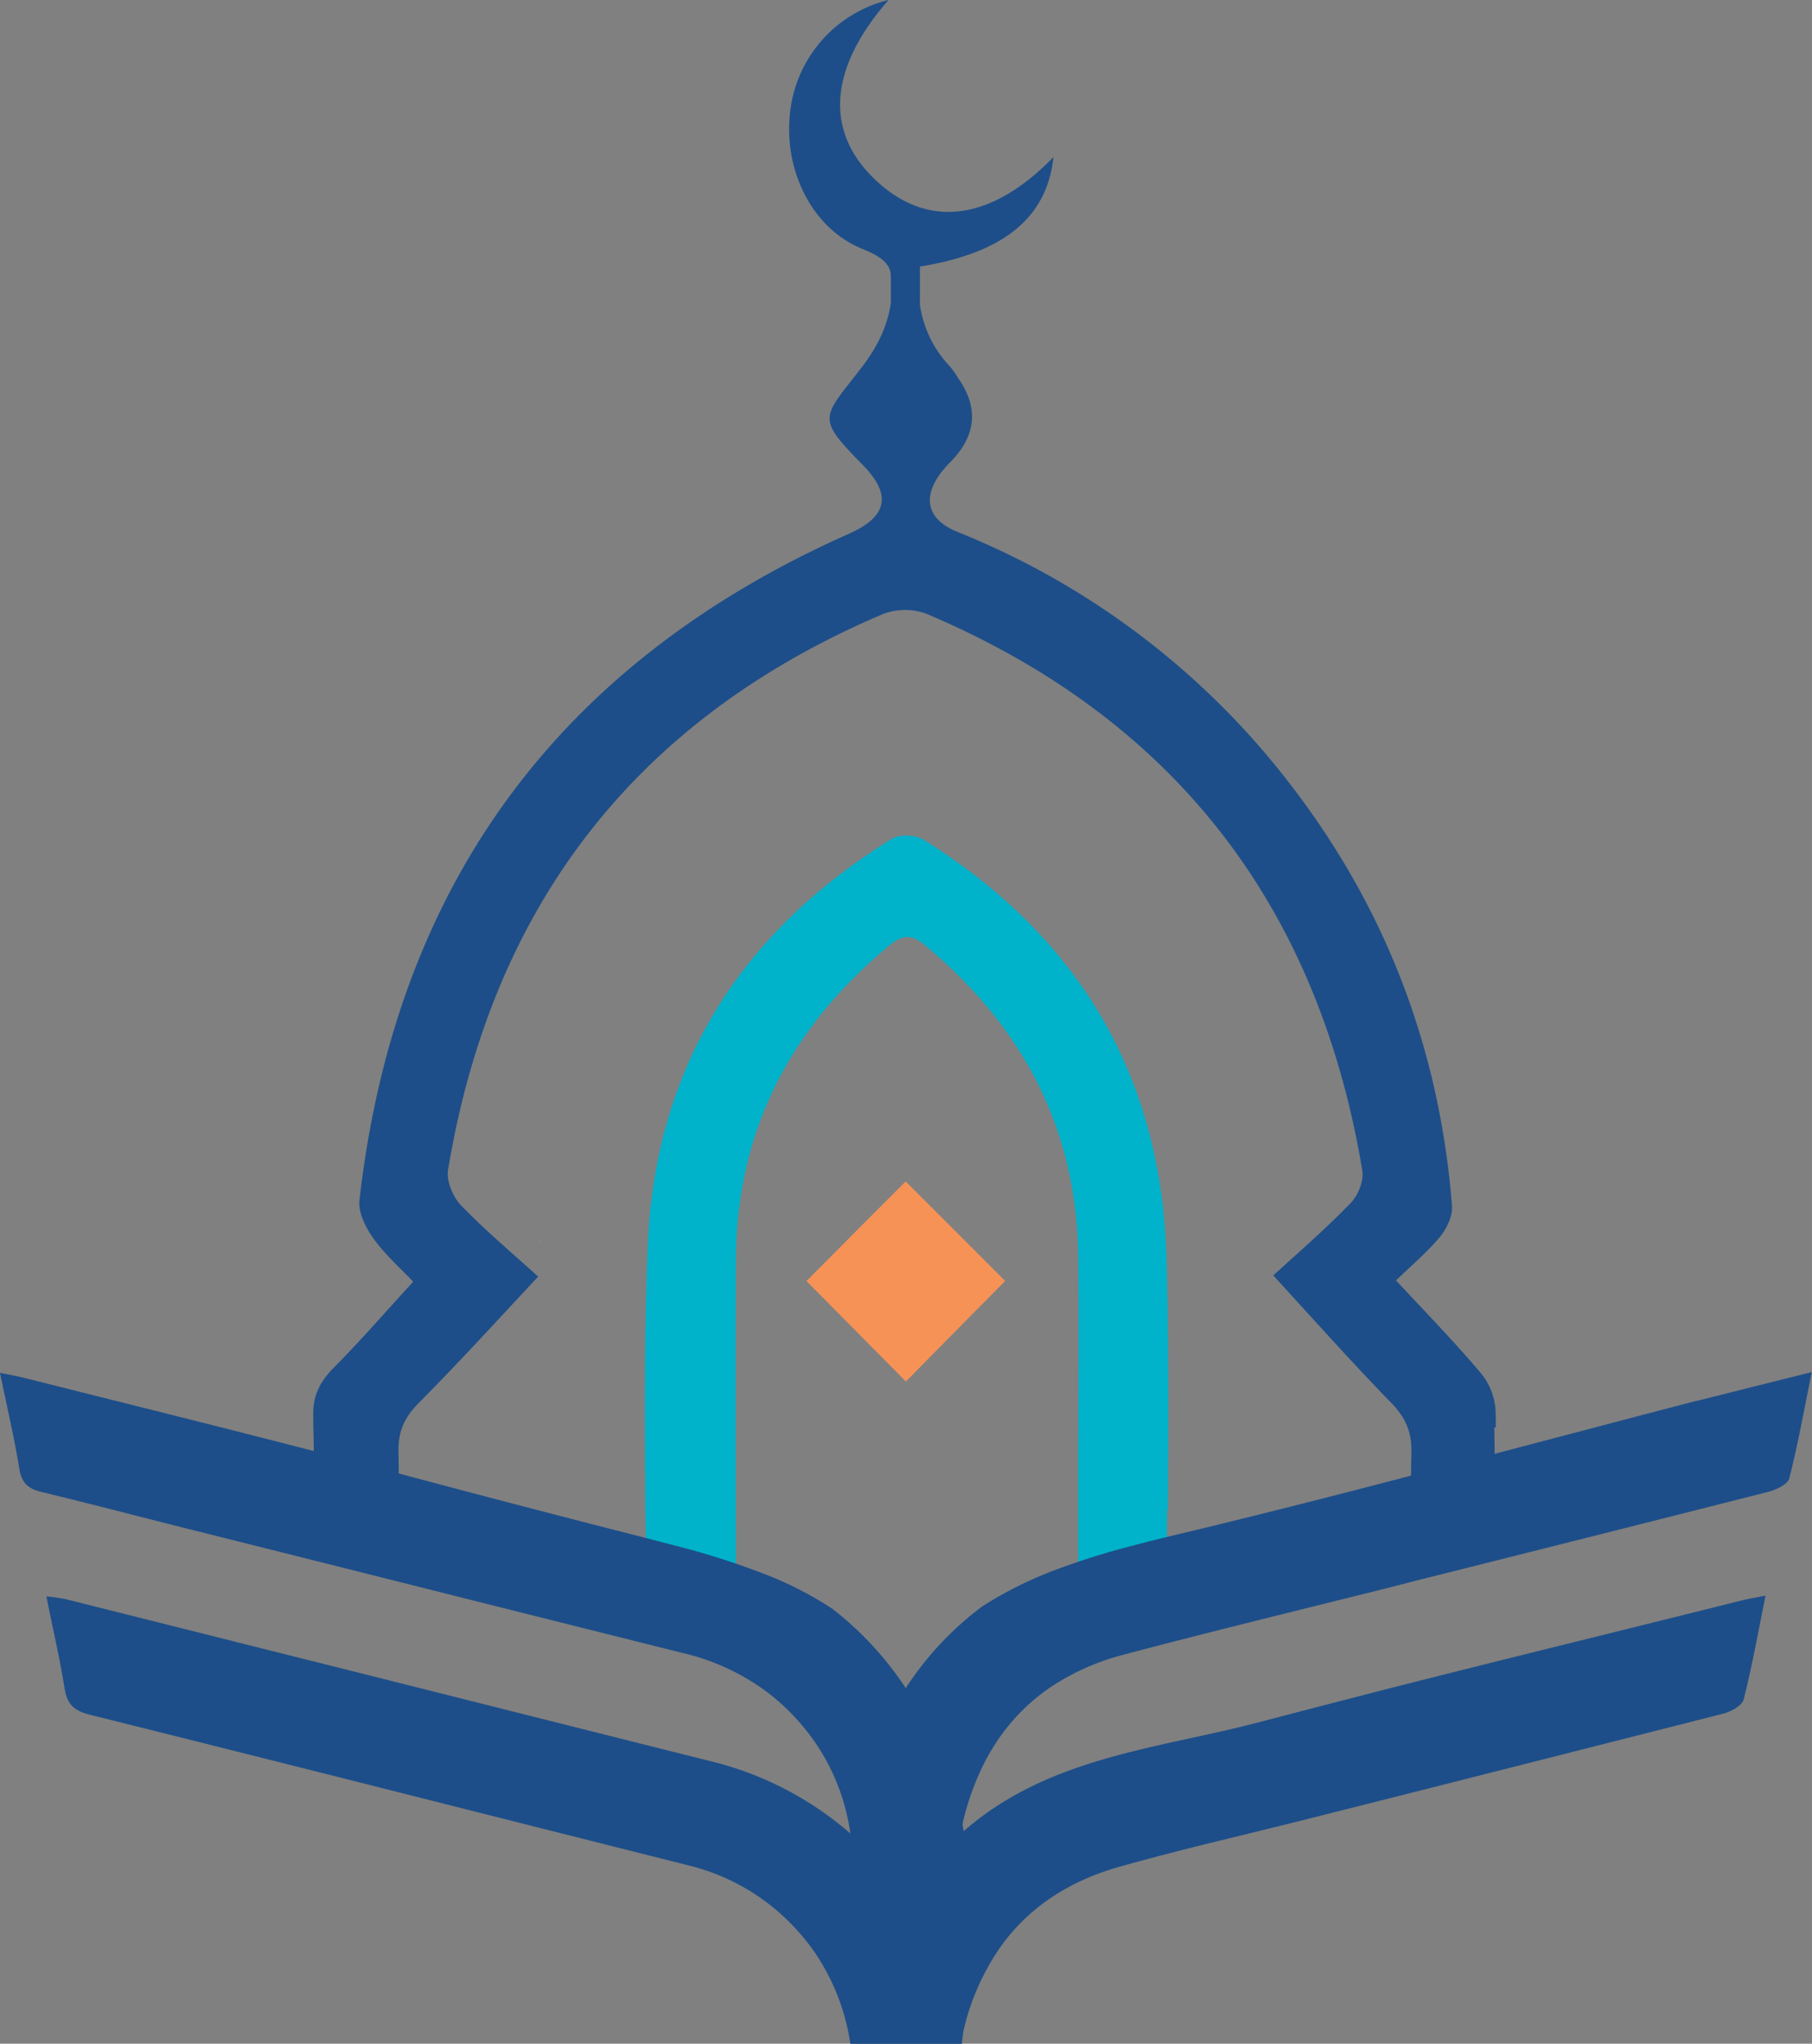 <svg xmlns="http://www.w3.org/2000/svg" id="Layer_1" data-name="Layer 1" viewBox="0 0 452.89 510.79"><rect x="0" y="0" width="452.89" height="510.79" fill="#808080" stroke="none"/><defs><style>.cls-1{fill:#f79256;}.cls-2{fill:#ffe9d1;}.cls-3{fill:#00b2ca;}.cls-4{fill:#1d4e89;}</style></defs><title>site-icon</title><path class="cls-1" d="M280.77,320.78c-8,8.11-16.83,17-24.79,25.11-7.9-8-16.58-16.74-24.85-25.11,7.75-7.82,16.74-16.82,24.79-24.89,8.06,8,16.88,16.89,24.89,24.89Z" transform="translate(-29.56 -0.61)"></path><path class="cls-2" d="M164.64,311.2a2.78,2.78,0,0,1-.26-.39C164.56,311,164.64,311.11,164.64,311.2Z" transform="translate(-29.56 -0.61)"></path><path class="cls-3" d="M321.26,378c-.08,10.28-.16,20.57-.16,30.87-.67.18-1.36.34-2.07.55a69.24,69.24,0,0,0-20,8.67V370.21c0-18.77.25-37.61,0-56.4-.56-31.76-14.3-57-38.34-77-3.36-2.82-5.65-2.56-8.86.12-24.5,20.31-38.16,46.08-38.34,78.39-.12,23.39-.08,46.79,0,70.2v33a65.8,65.8,0,0,0-21.32-9.35l-1-.26c0-10.21-.17-20.41-.29-30.56-.18-22-.3-44,.55-65.95,1.7-44.83,23.16-78.77,61.06-102.16,1.91-1.2,6-1,8,.3,38.46,24,59.44,58.82,60.63,104.54.55,21,.47,42,.33,63l0,0Z" transform="translate(-29.56 -0.61)"></path><path class="cls-4" d="M403.42,357.4c0-1.5,0-3-.08-4.52a16.21,16.21,0,0,0-4-9.48c-6.54-7.74-13.66-15-20.81-22.72-.26.59-.18.08.12-.22,3.65-3.53,7.58-6.83,10.82-10.72,1.69-2.05,3.21-5.25,3-7.77-3.14-39.74-16.92-75.39-41.46-106.68a197.36,197.36,0,0,0-82.22-61.77c-7.54-3.08-8.9-8.63-3.73-15.16.73-.89,1.52-1.76,2.33-2.57Q276.74,106,269,95.05a22,22,0,0,0-2-2.83,28.18,28.18,0,0,1-7.58-15.93h.07V67.23c21.17-3.41,31.77-12.38,33.37-27.36-15.6,16.05-31.47,18.06-44.52,5.69C235.57,33.47,236.71,17.68,251.64.61A32.52,32.52,0,0,0,227,29c-1.52,14.14,5.39,28.65,18.1,33.82,2.59,1.07,6.28,2.64,7,5.68a10.48,10.48,0,0,1,.12,1.92v5.84c-.81,5.89-3.4,11.1-7.34,16.23-9.8,12.77-11.57,12.22.41,24.42,7.46,7.64,5.76,13-3.65,17.15-72.15,32.1-113.25,87.47-122.24,166.55-.33,3.08,1.6,6.91,3.56,9.62,3.06,4.22,7.08,7.72,9.87,10.72-6.58,7.16-12.93,14.51-19.76,21.4-3.44,3.49-5.35,6.87-5.21,12.08v2.39c.29,10.46.21,20.92.17,31.38,7.09,1.76,14.16,3.54,21.28,5.33,0-10.06,0-20.19-.15-30.26v-.81c.11-4.7,1.81-7.93,5.13-11.27,10.09-10.17,19.76-20.79,29.77-31.51-6.5-5.94-13.27-11.56-19.33-17.88-2-2.09-3.65-6.1-3.18-8.84,11-66.14,47.07-112.62,108.5-138.8a15.59,15.59,0,0,1,11-.18c61.73,26.14,97.94,72.79,109,139.17.44,2.57-1.07,6.32-3,8.23-6.4,6.62-13.4,12.64-19.25,18,10,10.93,19.51,21.59,29.48,31.84,3.35,3.45,4.95,6.79,5.05,11.49v.73c-.22,9.95-.18,19.94-.18,29.93,6-1.51,12-3,17.93-4.49,1.1-.29,2.21-.55,3.25-.81,0-10.24-.12-20.45-.29-30.69l.29,0Z" transform="translate(-29.56 -0.61)"></path><path class="cls-4" d="M453.5,350.74c-23.41,6.1-46.8,12.34-70.21,18.4-6,1.58-12,3.12-17.93,4.66q-15.57,4-31.17,7.82c-6.91,1.72-14.37,3.37-21.87,5.39a186.89,186.89,0,0,0-19.21,6.06,97,97,0,0,0-18.22,9.14s-.08,0-.08.08a79.67,79.67,0,0,0-18.87,20.23,81.88,81.88,0,0,0-18.4-19.86,89.46,89.46,0,0,0-18.4-9.22,191.6,191.6,0,0,0-19.54-6.2c-3.57-.94-7.09-1.83-10.46-2.72-11.83-3-26.45-6.79-42.44-11q-8.92-2.37-18.36-4.88c-6.2-1.62-12.52-3.3-18.87-5-.3-.08-.6-.12-.93-.22C84.28,357.14,60,351.12,35.66,345c-1.82-.47-3.62-.77-6.1-1.28,1.77,8.66,3.61,16.38,4.87,24.2.59,3.45,2.29,4.78,5.39,5.55,11.83,2.86,23.61,5.94,35.4,8.92q26.64,6.66,53.26,13.36l18.35,4.62q26.53,6.66,53,13.29c.29.08.59.12.89.21A57.15,57.15,0,0,1,219.16,422a52.18,52.18,0,0,1,9.12,7.86,53.08,53.08,0,0,1,13.82,29,83.12,83.12,0,0,0-34.64-18q-30.33-7.61-60.63-15.24L128.48,421Q87.2,410.64,46,400.29a46.43,46.43,0,0,0-4.84-.69c1.6,8.16,3.36,15.5,4.54,23,.64,3.93,2.33,5.59,6.28,6.57,49.87,12.42,99.63,25.08,149.46,37.61a53.64,53.64,0,0,1,25.11,13.92,56.68,56.68,0,0,1,6.69,7.93,54.92,54.92,0,0,1,8.86,22.8H270a28,28,0,0,1,.43-3.53,60.34,60.34,0,0,1,9.2-20.71c6.87-9.65,16.8-16.34,29.67-20,16-4.52,32.26-8.19,48.42-12.29q51.26-12.94,102.56-26c1.91-.48,4.69-2,5.09-3.54,2.11-8.33,3.61-16.77,5.47-25.95-2.37.47-4.07.73-5.73,1.14C438,407.36,410.79,414,383.64,420.86c-6.1,1.54-12.22,3.12-18.32,4.7q-10.24,2.64-20.47,5.33c-25.52,6.79-53,8.63-74.44,27.4-.12-1-.26-1.28-.26-1.62a10.26,10.26,0,0,1,.3-1.58c3.77-14.9,11.31-26.13,22.72-33.48a60.52,60.52,0,0,1,17.29-7.46c.6-.18,1.19-.29,1.78-.47,17.63-4.66,35.32-9,53-13.41,5.18-1.28,10.35-2.56,15.48-3.88.93-.26,1.92-.48,2.84-.74q43.89-11,87.81-22.14c2-.52,4.95-1.84,5.39-3.38,2.17-8.49,3.69-17.11,5.64-26.59-9.71,2.43-19.28,4.82-28.82,7.22h0Z" transform="translate(-29.56 -0.61)"></path></svg>